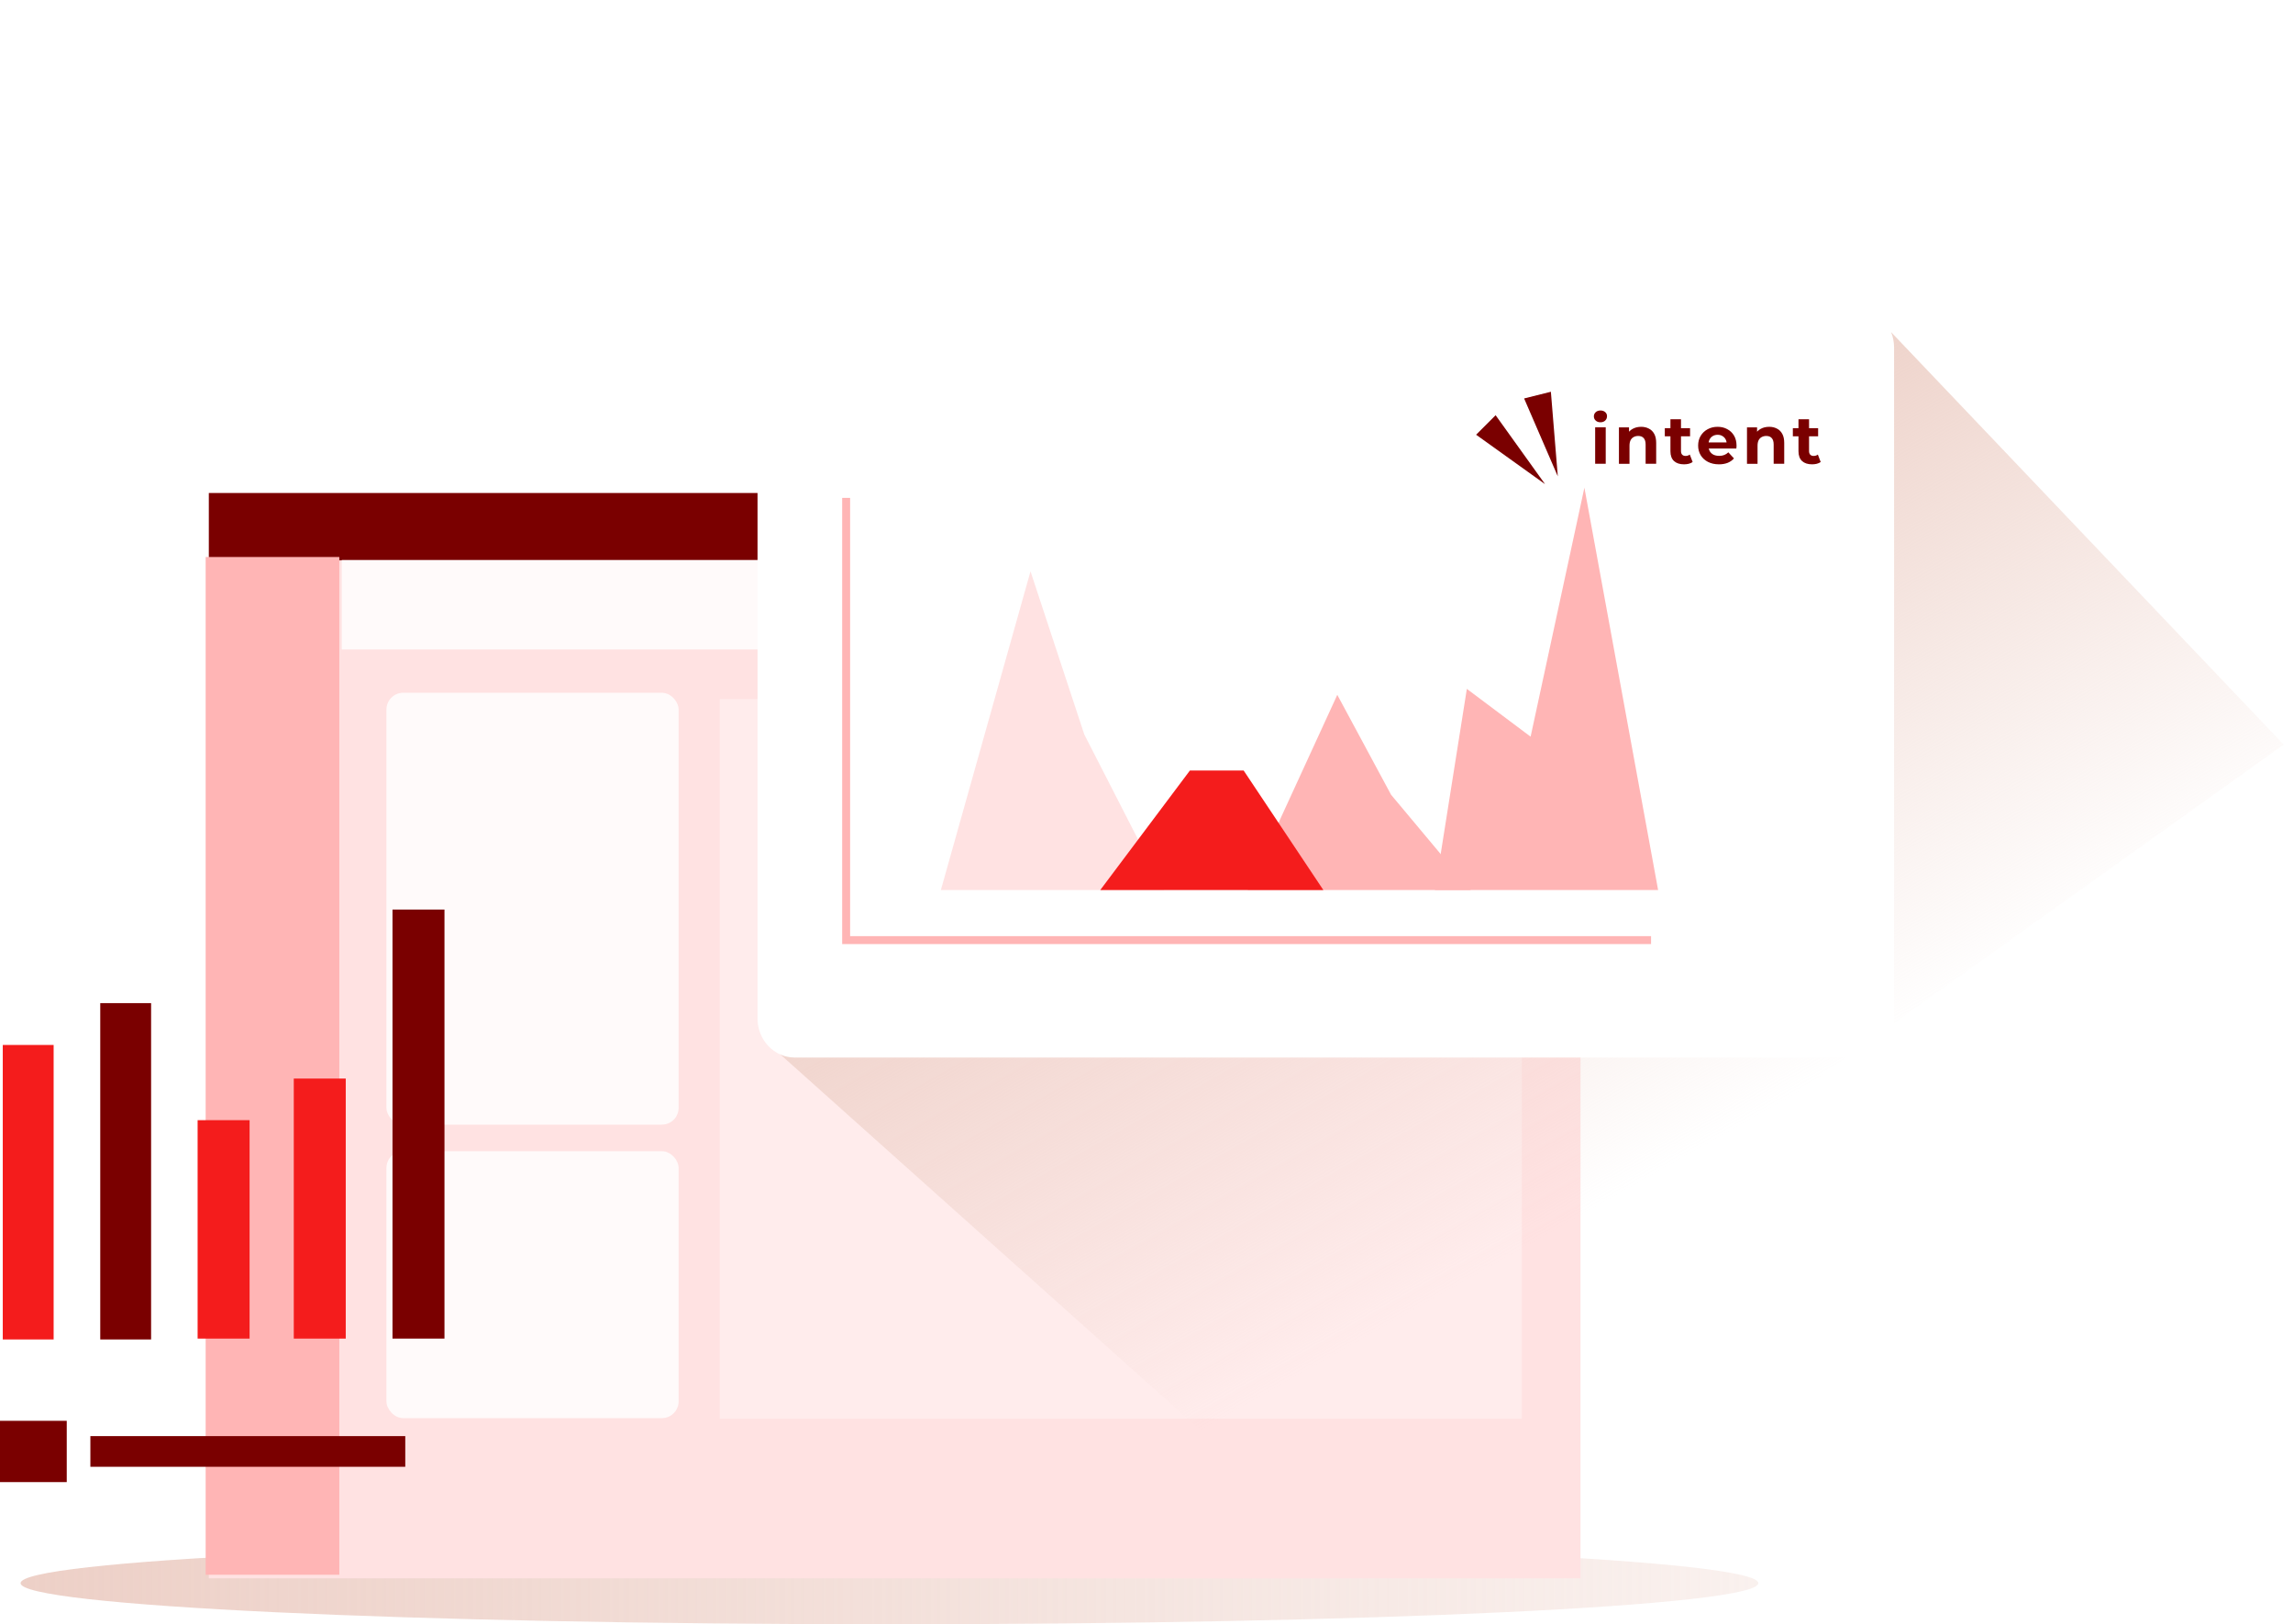 <svg fill="none" height="158" viewBox="0 0 223 158" width="223" xmlns="http://www.w3.org/2000/svg" xmlns:xlink="http://www.w3.org/1999/xlink"><filter id="a" color-interpolation-filters="sRGB" filterUnits="userSpaceOnUse" height="132.872" width="170.531" x="43.672" y="0"><feFlood flood-opacity="0" result="BackgroundImageFix"/><feColorMatrix in="SourceAlpha" result="hardAlpha" type="matrix" values="0 0 0 0 0 0 0 0 0 0 0 0 0 0 0 0 0 0 127 0"/><feOffset/><feGaussianBlur stdDeviation="15"/><feComposite in2="hardAlpha" operator="out"/><feColorMatrix type="matrix" values="0 0 0 0 0 0 0 0 0 0 0 0 0 0 0 0 0 0 0.1 0"/><feBlend in2="BackgroundImageFix" mode="normal" result="effect1_dropShadow_9228_34678"/><feBlend in="SourceGraphic" in2="effect1_dropShadow_9228_34678" mode="normal" result="shape"/></filter><linearGradient id="b" gradientUnits="userSpaceOnUse" x1="2" x2="171" y1="154" y2="154"><stop offset="0" stop-color="#edd0c7"/><stop offset="1" stop-color="#edd0c7" stop-opacity=".3"/></linearGradient><linearGradient id="c" gradientUnits="userSpaceOnUse" x1="129.057" x2="161.12" y1="57.438" y2="114.13"><stop offset="0" stop-color="#edd0c7"/><stop offset="1" stop-color="#edd0c7" stop-opacity="0"/></linearGradient><path d="m86.5 158c46.668 0 84.5-1.791 84.5-4s-37.832-4-84.5-4c-46.668 0-84.5 1.791-84.5 4s37.832 4 84.5 4z" fill="url(#b)"/><path d="m153.711 54.415h-133.402v99.114h133.402z" fill="#ffe2e2"/><path d="m153.711 47.956h-133.402v6.552h133.402z" fill="#7a0000"/><path d="m146.7 51.232c0 .723-.586 1.311-1.308 1.311-.723 0-1.31-.588-1.31-1.311 0-.723.586-1.31 1.31-1.31.723 0 1.308.586 1.308 1.31z" fill="#f66a6a"/><path d="m150.845 51.232c0 .723-.586 1.311-1.31 1.311-.723 0-1.308-.588-1.308-1.311 0-.723.586-1.31 1.308-1.31.723 0 1.31.586 1.31 1.31z" fill="#fffafa"/><path d="m70 68h78v70h-78z" fill="#fffafa" fill-opacity=".4"/><path d="m20 54.181h13v99h-13z" fill="#ffb5b5"/><rect fill="#fffafa" height="42.01" rx="1.631" width="28.415" x="37.582" y="67.388"/><rect fill="#fffafa" height="25.967" rx="1.631" width="28.415" x="37.582" y="111.981"/><path d="m33.234 54.473h120.592v8.701h-120.592z" fill="#fffafa"/><path d="m222.093 72.429-38.161-40.102h-10.536l-97.787 69.991 46.507 41.616 99.977-71.503z" fill="url(#c)"/><g filter="url(#a)"><path d="m180.584 30h-103.293c-1.999 0-3.619 1.699-3.619 3.795v65.282c0 2.096 1.62 3.795 3.619 3.795h103.293c1.999 0 3.619-1.699 3.619-3.795v-65.282c0-2.096-1.62-3.795-3.619-3.795z" fill="#fff"/></g><path d="m160.57 91.835h-78.668v-43.403h.775v42.628h77.892z" fill="#ffb5b5"/><path d="m100.219 55.578 5.231 15.867 7.751 15.135h-21.701z" fill="#ffe2e2"/><path d="m142.654 67.009 6.201 4.65 5.231-24.221 7.169 39.14h-21.7z" fill="#ffb5b5"/><path d="m130.055 67.59 5.231 9.719 7.751 9.269h-21.701z" fill="#ffb5b5"/><path d="m115.719 74.954h5.231l7.751 11.626h-21.701z" fill="#f41c1c"/><g fill="#7a0000"><path d="m150.258 47.093-6.703-4.805 1.898-1.898z"/><path d="m151.497 46.329-3.274-7.57 2.604-.651.672 8.22z"/><path d="m155.133 45.114v-3.544h1.028v3.544zm.514-4.038c-.189 0-.343-.055-.461-.165-.119-.109-.178-.245-.178-.408 0-.163.059-.299.178-.408.118-.109.272-.165.461-.165s.342.053.461.158c.119.101.178.233.178.395 0 .171-.059.314-.178.429-.115.109-.268.165-.461.165zm3.951.441c.282 0 .532.057.751.171.224.109.401.281.528.514.128.228.191.523.191.883v2.029h-1.027v-1.871c0-.286-.064-.496-.192-.632-.122-.136-.298-.204-.527-.204-.162 0-.31.035-.441.105-.127.066-.228.169-.303.31-.07.14-.105.321-.105.541v1.753h-1.028v-3.544h.982v.982l-.185-.297c.128-.237.31-.419.548-.547.237-.127.506-.192.81-.192zm4.18 3.65c-.417 0-.742-.105-.975-.317-.232-.216-.349-.534-.349-.956v-3.109h1.027v3.097c0 .15.039.266.119.349.079.08.187.119.322.119.163 0 .301-.044.415-.132l.277.725c-.105.074-.232.132-.382.171-.145.035-.296.053-.454.053zm-1.871-2.727v-.79h2.457v.79zm5.264 2.727c-.404 0-.76-.08-1.067-.237-.304-.158-.538-.373-.706-.646-.167-.276-.25-.591-.25-.942 0-.352.081-.67.244-.942.167-.276.392-.492.678-.646.286-.158.608-.237.968-.237s.659.074.936.224c.28.146.502.356.666.632.161.272.244.6.244.982 0 .039-.003.086-.007.139-.004.049-.01.094-.014.139h-2.878v-.6h2.339l-.395.178c0-.185-.038-.345-.112-.481s-.178-.241-.31-.317c-.132-.08-.286-.119-.461-.119s-.332.039-.468.119c-.132.074-.234.182-.31.322-.074.136-.112.299-.112.488v.158c0 .193.042.364.126.514.087.146.208.258.362.336.158.074.343.112.553.112.189 0 .353-.028.493-.086.145-.057.277-.143.395-.258l.548.593c-.163.185-.367.328-.612.429-.247.097-.53.146-.85.146zm4.881-3.65c.282 0 .531.057.751.171.224.109.4.281.527.514.128.228.191.523.191.883v2.029h-1.027v-1.871c0-.286-.063-.496-.191-.632-.123-.136-.298-.204-.528-.204-.161 0-.31.035-.44.105-.127.066-.228.169-.304.31-.07.14-.105.321-.105.541v1.753h-1.027v-3.544h.981v.982l-.184-.297c.128-.237.31-.419.547-.547.237-.127.507-.192.81-.192zm4.179 3.65c-.416 0-.741-.105-.974-.317-.232-.216-.35-.534-.35-.956v-3.109h1.028v3.097c0 .15.039.266.118.349.08.08.188.119.323.119.163 0 .3-.044.415-.132l.276.725c-.105.074-.232.132-.381.171-.146.035-.297.053-.455.053zm-1.871-2.727v-.79h2.458v.79z"/><path d="m6.491 138.208h-6.491v5.962h6.491z"/><path d="m39.413 139.697h-30.624v2.983h30.624z"/><path d="m14.695 97.578h-4.945v32.717h4.945z"/></g><path d="m24.273 108.964h-5.054v21.247h5.054z" fill="#f41c1c"/><path d="m33.625 104.917h-5.054v25.294h5.054z" fill="#f41c1c"/><path d="m43.226 88.476h-5.054v41.734h5.054z" fill="#7a0000"/><path d="m5.216 101.647h-4.946v28.648h4.946z" fill="#f41c1c"/></svg>